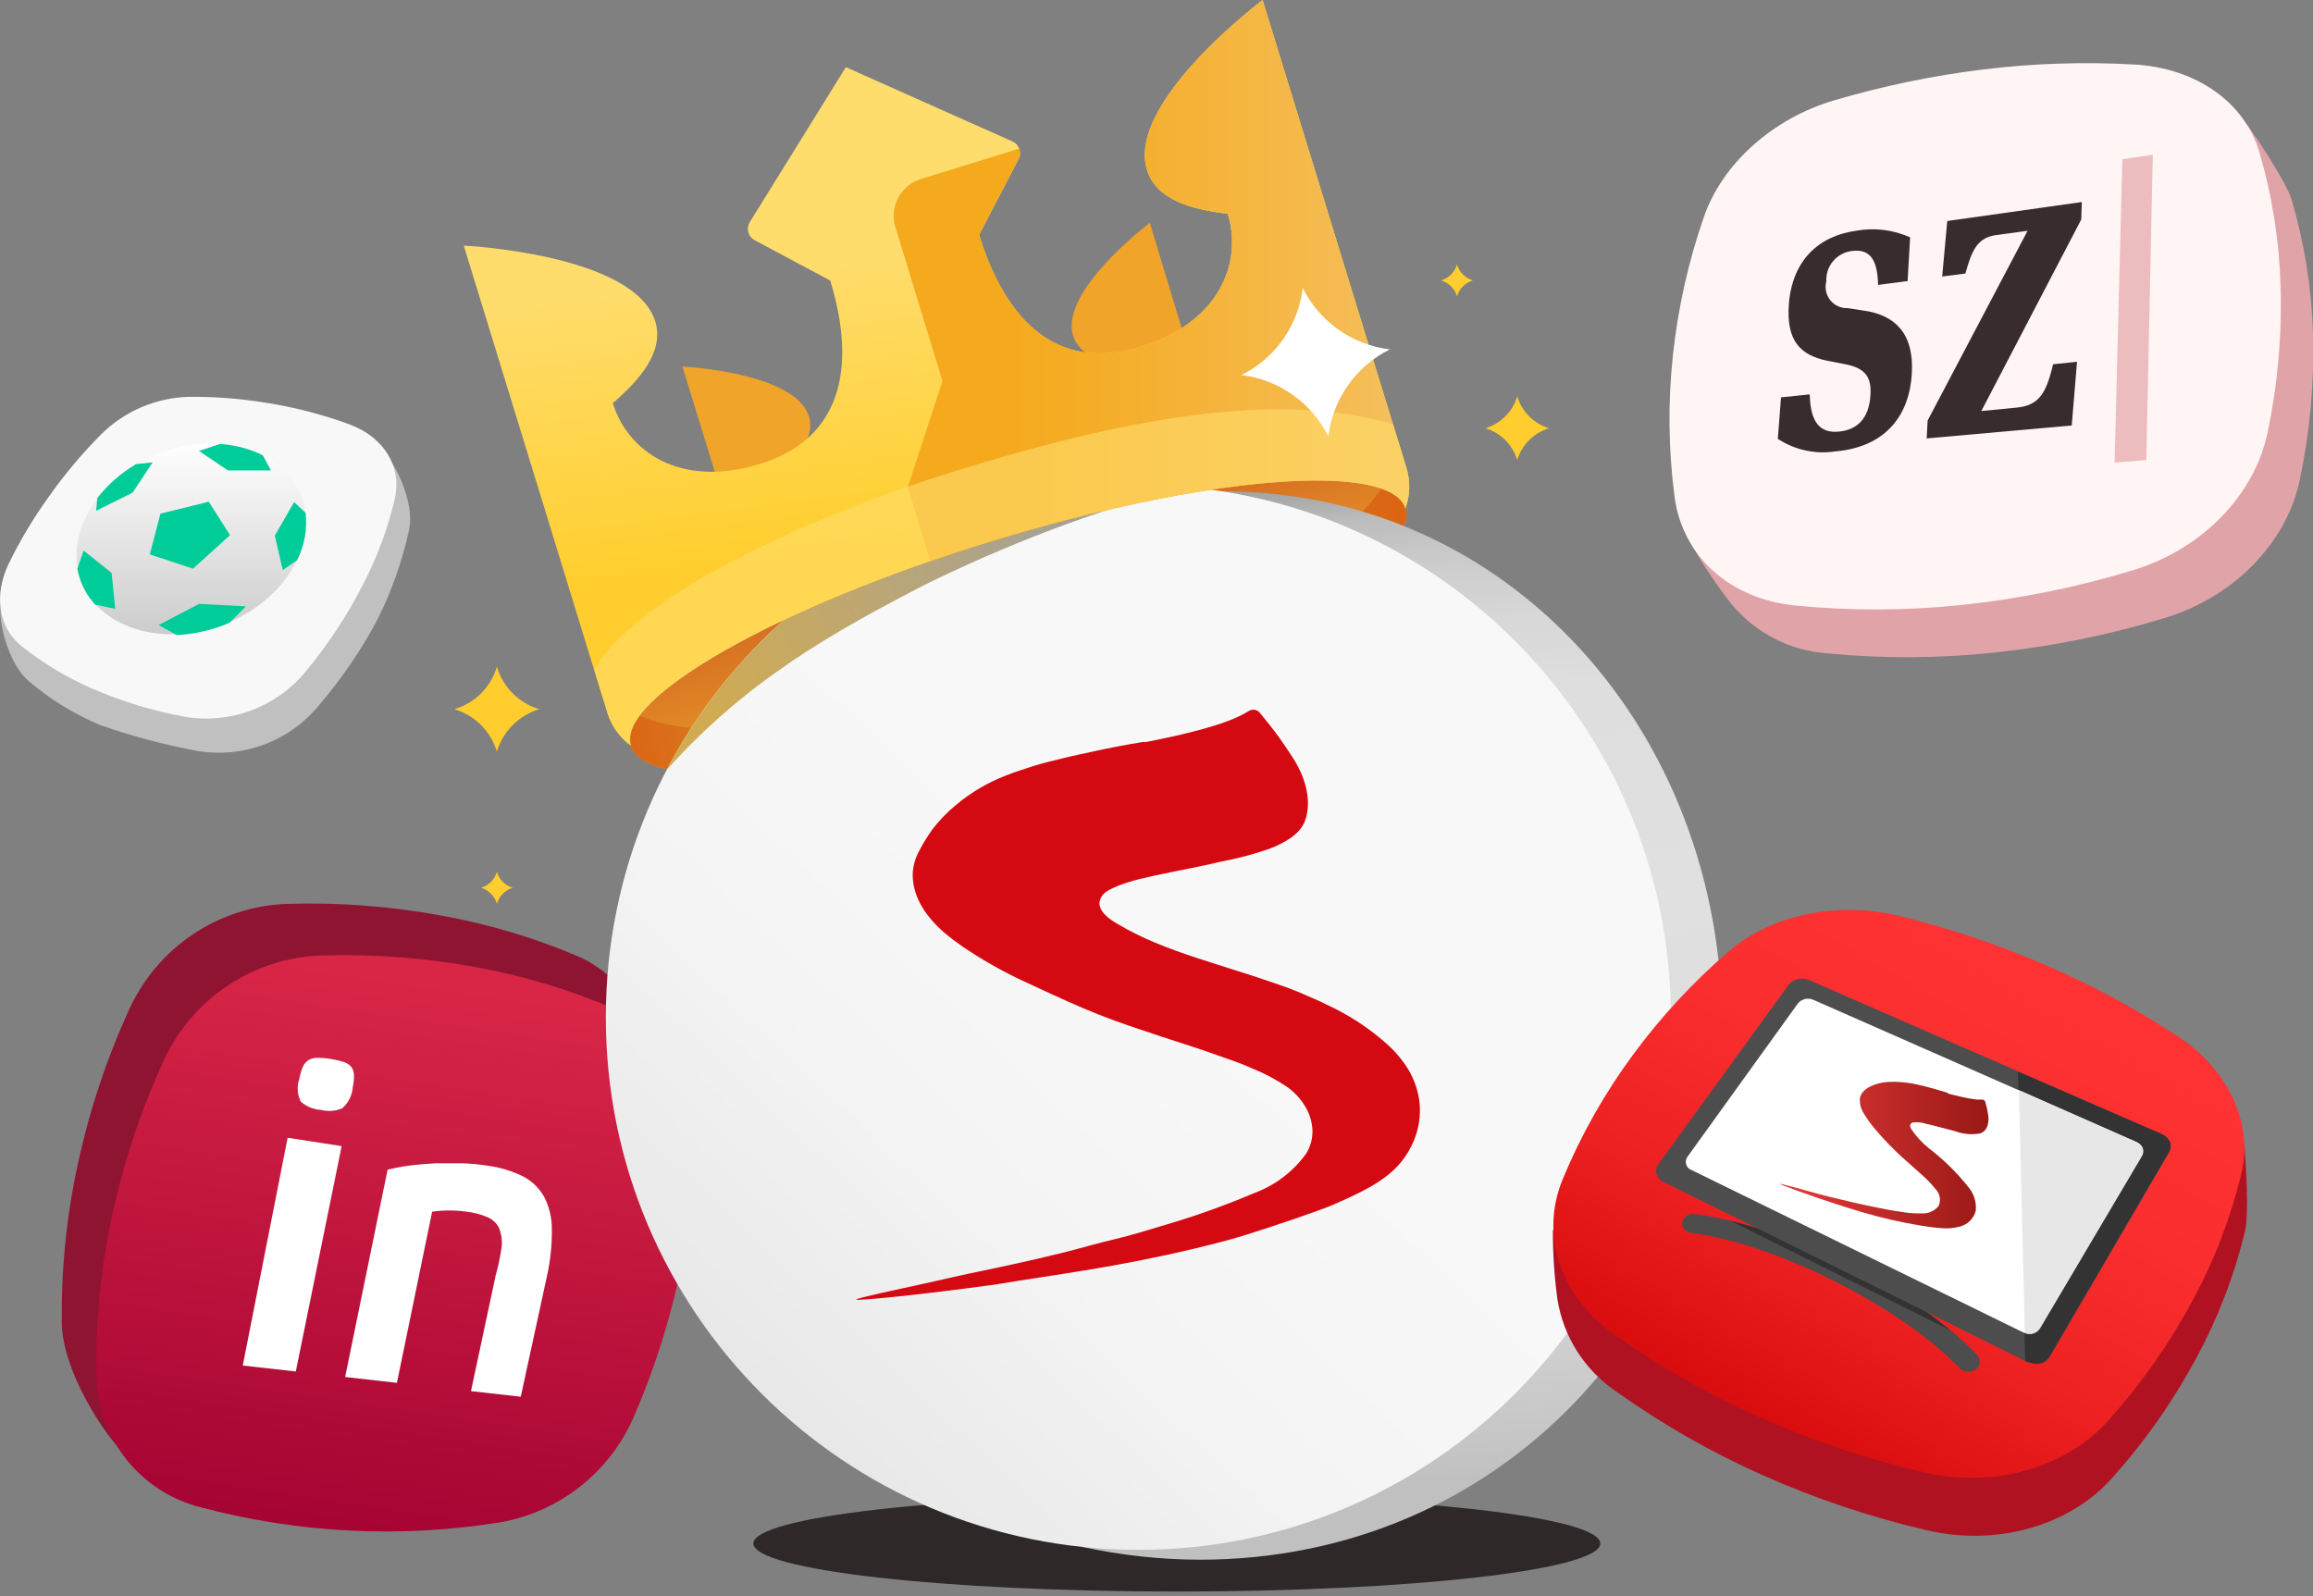 <svg viewBox="0 0 200 138" fill="none" xmlns="http://www.w3.org/2000/svg">
<rect x="0" y="0" width="200" height="138" fill="#808080" stroke="none"/>
<g clip-path="url(#clip0)">
<path fill-rule="evenodd" clip-rule="evenodd" d="M57.165 94.073C57.165 92.413 59 93.44 58.477 91.982C57.119 88.541 53.083 84.028 50.138 82.761C46.311 81.117 42.31 79.913 38.211 79.174C33.786 78.356 29.287 78.015 24.789 78.156C21.919 78.262 19.135 79.159 16.742 80.747C14.35 82.335 12.442 84.553 11.229 87.156C9.238 91.486 7.728 96.02 6.725 100.679C5.738 105.216 5.276 109.852 5.349 114.495C5.413 117.872 7.963 122.431 9.936 124.807C11.202 126.339 12.367 125.367 14.468 125.927C22.919 128.152 31.744 128.571 40.367 127.156C42.883 126.705 45.248 125.641 47.254 124.056C49.259 122.472 50.842 120.417 51.862 118.073C53.53 114.263 54.824 110.299 55.725 106.239C56.608 102.241 57.09 98.166 57.165 94.073Z" fill="#8F1431"/>
<path fill-rule="evenodd" clip-rule="evenodd" d="M53.119 87.229C49.291 85.588 45.29 84.382 41.193 83.633C36.776 82.82 32.286 82.479 27.798 82.615C24.928 82.713 22.14 83.602 19.742 85.183C17.345 86.765 15.431 88.978 14.211 91.578C12.217 95.904 10.703 100.436 9.697 105.092C8.713 109.63 8.255 114.266 8.33 118.908C8.363 121.555 9.275 124.115 10.922 126.186C12.57 128.257 14.86 129.722 17.431 130.349C25.867 132.583 34.679 133.017 43.294 131.624C45.809 131.172 48.173 130.106 50.179 128.522C52.184 126.938 53.767 124.884 54.789 122.541C56.447 118.724 57.74 114.758 58.651 110.697C59.543 106.704 60.038 102.632 60.128 98.541C60.23 96.17 59.616 93.823 58.366 91.806C57.116 89.788 55.288 88.194 53.119 87.229Z" fill="url(#paint0_linear)"/>
<path d="M28.633 91.569C28.993 91.625 29.349 91.708 29.697 91.817C29.947 91.89 30.172 92.029 30.349 92.22C30.504 92.417 30.594 92.658 30.605 92.908C30.62 93.275 30.586 93.642 30.505 94C30.452 94.709 30.123 95.368 29.587 95.835C29.006 96.076 28.363 96.124 27.752 95.972C27.109 95.931 26.497 95.679 26.009 95.257C25.856 94.949 25.766 94.613 25.746 94.269C25.725 93.925 25.774 93.581 25.89 93.257C25.948 92.889 26.056 92.531 26.211 92.193C26.324 91.96 26.503 91.766 26.725 91.633C26.962 91.51 27.228 91.453 27.495 91.468C27.877 91.468 28.258 91.501 28.633 91.569ZM25.578 118.587L20.991 118.073L24.872 98.376L29.541 99.101L25.578 118.587Z" fill="white"/>
<path d="M34.321 119.569L29.844 119.064L33.514 101.138C34.146 100.983 34.786 100.864 35.431 100.78C36.159 100.688 36.902 100.624 37.66 100.587C38.422 100.587 39.193 100.587 39.963 100.587C40.695 100.609 41.424 100.677 42.147 100.789C43.208 100.927 44.24 101.237 45.202 101.706C45.971 102.099 46.609 102.708 47.037 103.459C47.491 104.331 47.724 105.301 47.716 106.284C47.735 107.679 47.587 109.072 47.275 110.431L45.028 120.771L40.725 120.284L42.853 110.312C43.083 109.496 43.257 108.665 43.376 107.826C43.436 107.265 43.357 106.698 43.147 106.174C42.94 105.767 42.6 105.443 42.184 105.257C41.599 105.006 40.981 104.842 40.349 104.771C39.36 104.629 38.356 104.629 37.367 104.771L34.321 119.569Z" fill="white"/>
<path d="M127.358 24.248C127.032 24.151 126.736 23.974 126.496 23.734C126.255 23.494 126.079 23.197 125.982 22.872C125.885 23.197 125.708 23.494 125.468 23.734C125.227 23.974 124.931 24.151 124.606 24.248C124.932 24.343 125.229 24.519 125.469 24.76C125.71 25 125.886 25.297 125.982 25.624C126.077 25.297 126.253 25 126.494 24.76C126.734 24.519 127.031 24.343 127.358 24.248Z" fill="#FFCE2E"/>
<path d="M46.633 61.321C45.764 61.063 44.973 60.593 44.332 59.952C43.691 59.311 43.221 58.52 42.963 57.651C42.707 58.521 42.237 59.313 41.596 59.954C40.955 60.595 40.163 61.065 39.294 61.321C40.163 61.579 40.953 62.049 41.594 62.69C42.235 63.331 42.706 64.122 42.963 64.991C43.222 64.122 43.693 63.332 44.333 62.691C44.974 62.05 45.764 61.579 46.633 61.321Z" fill="#FFCE2E"/>
<path d="M133.945 37.028C133.294 36.833 132.702 36.479 132.221 35.999C131.741 35.518 131.388 34.926 131.193 34.275C130.998 34.926 130.644 35.518 130.164 35.999C129.683 36.479 129.091 36.833 128.44 37.028C129.091 37.222 129.683 37.576 130.164 38.056C130.644 38.537 130.998 39.129 131.193 39.78C131.388 39.129 131.741 38.537 132.221 38.056C132.702 37.576 133.294 37.222 133.945 37.028Z" fill="#FFCE2E"/>
<path d="M44.34 76.761C44.013 76.666 43.716 76.49 43.475 76.249C43.235 76.009 43.059 75.712 42.963 75.385C42.87 75.713 42.695 76.011 42.454 76.252C42.213 76.493 41.915 76.668 41.587 76.761C41.913 76.857 42.211 77.033 42.451 77.274C42.692 77.514 42.868 77.811 42.963 78.138C43.062 77.813 43.239 77.517 43.479 77.277C43.719 77.037 44.015 76.86 44.34 76.761Z" fill="#FFCE2E"/>
<path d="M101.761 137.615C121.983 137.615 138.376 135.754 138.376 133.459C138.376 131.163 121.983 129.303 101.761 129.303C81.54 129.303 65.147 131.163 65.147 133.459C65.147 135.754 81.54 137.615 101.761 137.615Z" fill="#2E2828"/>
<path d="M90.333 61.662C108.832 55.985 122.805 48.049 121.543 43.937C120.281 39.824 104.262 41.092 85.763 46.769C67.264 52.446 53.291 60.382 54.553 64.494C55.815 68.607 71.835 67.339 90.333 61.662Z" fill="url(#paint1_linear)"/>
<path d="M119.44 42.202C116.413 47.193 104.468 53.816 89.358 58.459C74.248 63.101 60.633 64.312 55.321 61.881C54.998 62.225 54.761 62.64 54.627 63.092C54.493 63.545 54.467 64.022 54.55 64.486C55.807 68.596 71.835 67.321 90.33 61.642C108.826 55.963 122.807 48.028 121.523 43.917C121.333 43.489 121.046 43.111 120.685 42.813C120.323 42.515 119.897 42.306 119.44 42.202Z" fill="url(#paint2_linear)"/>
<path fill-rule="evenodd" clip-rule="evenodd" d="M148.917 88.798C148.917 63.367 130.569 42.477 105.651 42.477L93.578 133.752C96.918 134.481 100.325 134.853 103.743 134.862C129.706 134.862 148.917 114.229 148.917 88.798Z" fill="url(#paint3_linear)"/>
<path d="M92.789 29.027C93.321 30.789 95.404 31.303 97.376 31.55L102.651 29.927L99.422 19.266C99.422 19.266 91.596 25.156 92.789 29.027Z" fill="#F0A429"/>
<path d="M69.954 36.037C70.495 37.789 69.037 39.385 67.55 40.716L62.275 42.33L59.009 31.697C59.009 31.697 68.807 32.165 69.954 36.037Z" fill="#F0A429"/>
<path d="M98.431 134.009C123.862 134.009 144.477 113.394 144.477 87.963C144.477 62.533 123.862 41.917 98.431 41.917C73.001 41.917 52.385 62.533 52.385 87.963C52.385 113.394 73.001 134.009 98.431 134.009Z" fill="url(#paint4_linear)"/>
<path fill-rule="evenodd" clip-rule="evenodd" d="M102.339 42.092C101.055 41.982 99.752 41.927 98.431 41.927C90.041 41.923 81.809 44.214 74.626 48.55C67.443 52.887 61.583 59.105 57.679 66.532C64.541 58.862 72.119 54.605 80.009 50.541C87.168 47.024 94.645 44.195 102.339 42.092Z" fill="url(#paint5_linear)"/>
<path fill-rule="evenodd" clip-rule="evenodd" d="M98.89 64.147C97.459 64.376 96.046 64.642 94.633 64.954C93.716 65.156 92.798 65.34 91.881 65.569C90.963 65.798 90.156 65.982 89.321 66.248C88.486 66.514 87.725 66.761 86.936 67.073C85.393 67.672 83.959 68.518 82.688 69.578C81.904 70.22 81.199 70.953 80.587 71.761C80.17 72.345 79.796 72.958 79.468 73.596C79.126 74.219 78.937 74.914 78.917 75.624C78.917 77.67 80.193 79.385 81.67 80.66C82.156 81.073 82.679 81.459 83.202 81.826C84.793 82.908 86.465 83.868 88.202 84.697C90.037 85.55 91.789 86.376 93.615 87.156C95.44 87.936 97.092 88.523 98.872 89.11L100.404 89.624C102.018 90.156 103.661 90.66 105.257 91.239C106.257 91.596 107.312 91.936 108.303 92.394C109.362 92.823 110.374 93.361 111.321 94C111.936 94.441 112.454 95.003 112.844 95.651C113.238 96.287 113.459 97.014 113.486 97.761C113.502 98.476 113.304 99.179 112.917 99.78C111.809 101.309 110.274 102.476 108.505 103.138C106 104.202 103.436 105.121 100.826 105.89C99.34 106.33 97.853 106.807 96.358 107.156C94.862 107.505 93.321 107.963 91.771 108.349C90.22 108.734 88.734 109.073 87.183 109.404L84.569 109.963C84.046 110.064 83.532 110.174 83.009 110.294L79.817 111.009L76.083 111.826L75 112.083C74.679 112.156 73.477 112.44 74.367 112.385C75.615 112.321 78.954 112.028 86.028 111.073C88.596 110.642 91.183 110.275 93.752 109.853C96.963 109.33 100.174 108.706 103.312 107.954C104.229 107.734 105.147 107.505 106.064 107.257C106.661 107.092 107.248 106.927 107.826 106.743C110.312 105.963 114.312 104.596 115.248 104.183C118.862 102.596 121.11 101.431 122.284 98.55C122.696 97.527 122.854 96.419 122.743 95.321C122.624 94.312 122.293 93.34 121.771 92.468C121.268 91.655 120.65 90.92 119.936 90.284C118.615 89.101 117.147 88.093 115.569 87.284C115.119 87.055 114.651 86.826 114.202 86.615L112.486 85.862C111.67 85.523 110.844 85.22 110.018 84.945C107.853 84.202 105.651 83.541 103.477 82.826C102.239 82.422 101.018 81.982 99.807 81.477C99.303 81.266 98.798 81.037 98.312 80.798C97.826 80.56 97.174 80.211 96.615 79.881C96.055 79.55 94.78 78.752 95.128 77.78C95.349 77.092 96.101 76.862 96.706 76.578C97.279 76.359 97.864 76.175 98.459 76.028C100.294 75.569 102.128 75.257 103.963 74.862C104.495 74.752 105.028 74.633 105.56 74.505C106.993 74.239 108.403 73.864 109.78 73.385C110.945 72.927 112.431 72.193 112.862 70.917C113.486 69.083 112.78 67.046 111.761 65.477C111.395 64.908 111.018 64.358 110.633 63.807C110.101 63.055 109.514 62.349 108.936 61.633C108.838 61.51 108.702 61.423 108.55 61.385C108.397 61.346 108.236 61.36 108.092 61.422C107.734 61.541 106.761 62.688 99.009 64.174" fill="#D50911"/>
<path d="M85.743 46.789C104.229 41.119 120.239 39.844 121.523 43.945C121.932 42.817 121.961 41.586 121.606 40.44L109.174 0C109.174 0 97.376 8.862 99.174 14.679C99.991 17.34 103.138 18.119 106.165 18.486C107.431 22.615 105.55 27.853 98.633 29.973C90.128 32.624 86.303 25.688 84.661 20.303L88.073 13.761C88.144 13.627 88.187 13.479 88.198 13.328C88.21 13.176 88.19 13.024 88.14 12.88C88.09 12.736 88.011 12.604 87.908 12.492C87.805 12.381 87.68 12.291 87.541 12.229L73.138 5.807L64.835 19.202C64.754 19.331 64.701 19.476 64.678 19.626C64.656 19.777 64.665 19.931 64.705 20.078C64.744 20.225 64.814 20.363 64.909 20.482C65.004 20.601 65.122 20.699 65.257 20.771L71.789 24.257C73.431 29.596 74.174 37.514 65.67 40.128C58.716 42.248 54.257 38.972 52.991 34.862C55.284 32.862 57.45 30.45 56.661 27.789C54.826 21.945 40.101 21.238 40.101 21.238L52.505 61.605C52.853 62.757 53.568 63.762 54.541 64.468C53.284 60.367 67.257 52.44 85.743 46.789Z" fill="url(#paint6_linear)"/>
<path d="M81.495 32.945L78.495 42.119L80.45 48.541C82.168 47.93 83.933 47.352 85.743 46.807C104.229 41.138 120.239 39.862 121.523 43.963C121.932 42.835 121.961 41.605 121.606 40.459L109.174 0C109.174 0 97.376 8.862 99.174 14.679C99.991 17.34 103.138 18.119 106.165 18.486C107.431 22.615 105.55 27.853 98.633 29.973C90.128 32.624 86.303 25.688 84.66 20.303L88.073 13.761C88.15 13.622 88.195 13.468 88.206 13.31C88.217 13.151 88.194 12.992 88.138 12.844L79.633 15.477C79.214 15.606 78.824 15.816 78.486 16.096C78.148 16.375 77.868 16.718 77.663 17.106C77.457 17.494 77.331 17.918 77.289 18.355C77.248 18.791 77.293 19.232 77.422 19.651L81.495 32.945Z" fill="url(#paint7_linear)"/>
<path opacity="0.6" d="M85.743 46.789C104.229 41.119 120.239 39.844 121.523 43.945C121.932 42.817 121.961 41.586 121.606 40.44L120.468 36.697C110.862 33.826 98.138 35.991 83.771 40.367C69.404 44.743 55.193 51.486 51.376 57.908L52.523 61.624C52.871 62.775 53.586 63.78 54.56 64.486C53.284 60.367 67.257 52.44 85.743 46.789Z" fill="url(#paint8_linear)"/>
<path d="M114.862 37.743C115.051 36.144 115.637 34.617 116.566 33.301C117.495 31.986 118.739 30.923 120.183 30.211C118.584 30.022 117.057 29.438 115.74 28.51C114.423 27.583 113.359 26.342 112.642 24.899C112.456 26.497 111.874 28.023 110.947 29.339C110.021 30.654 108.781 31.717 107.339 32.431C108.936 32.622 110.46 33.208 111.773 34.135C113.087 35.062 114.148 36.303 114.862 37.743Z" fill="white"/>
<path fill-rule="evenodd" clip-rule="evenodd" d="M198.165 17.312C197.697 15.734 195.229 12.092 194.312 10.78C192.395 9.908 190.734 9.936 187.367 9.743C183.021 9.498 178.661 9.639 174.339 10.165C169.927 10.692 165.566 11.588 161.303 12.844C156.055 14.404 151.679 18.303 150.092 22.936C148.761 26.774 147.868 30.75 147.431 34.789C146.972 38.982 145.817 43.229 146.349 47.239C147.343 48.962 148.456 50.614 149.679 52.184C150.702 53.434 151.971 54.462 153.407 55.203C154.843 55.945 156.415 56.385 158.028 56.495C162.856 56.962 167.719 56.935 172.541 56.413C177.55 55.882 182.496 54.871 187.312 53.395C193.229 51.56 197.743 46.89 198.862 41.468C199.737 37.316 200.119 33.076 200 28.835C199.88 24.932 199.263 21.059 198.165 17.312Z" fill="#E0A4A8"/>
<path fill-rule="evenodd" clip-rule="evenodd" d="M197.193 24.67C197.077 20.766 196.46 16.893 195.358 13.147C194.064 8.798 189.853 5.881 184.56 5.578C180.213 5.333 175.854 5.474 171.532 6C167.131 6.536 162.783 7.438 158.532 8.697C153.284 10.257 148.908 14.156 147.321 18.789C145.991 22.63 145.098 26.61 144.661 30.651C144.214 34.752 144.261 38.892 144.798 42.982C145.486 48.092 149.56 51.798 155.257 52.358C160.084 52.83 164.948 52.809 169.771 52.294C174.776 51.757 179.718 50.746 184.532 49.275C190.45 47.44 194.972 42.771 196.083 37.349C196.956 33.181 197.328 28.925 197.193 24.67Z" fill="#FFF5F5"/>
<path d="M182.844 40L185.587 39.78L186.147 13.376L183.514 13.771L182.844 40Z" fill="#EDBCBF"/>
<path d="M153.725 37.945L154 34.358L156.486 34.101C156.532 36.56 157.404 37.468 158.982 37.321C160.56 37.174 161.596 36.239 161.734 34.184C161.835 32.651 161.33 31.853 159.615 31.505L158.009 31.193C155.697 30.725 154.44 29.495 154.679 26.303C154.972 22.532 157.22 20.413 160.486 19.954C162.067 19.665 163.699 19.863 165.165 20.523L164.945 24.303L162.394 24.633C162.339 22.679 161.853 21.459 160.101 21.706C159.473 21.787 158.898 22.102 158.493 22.589C158.088 23.076 157.882 23.698 157.917 24.33C157.843 24.607 157.834 24.898 157.892 25.179C157.95 25.461 158.073 25.724 158.252 25.949C158.43 26.174 158.659 26.354 158.92 26.474C159.18 26.595 159.465 26.652 159.752 26.642L161.257 26.872C163.853 27.266 165.514 28.844 165.312 32.266C165.092 36.275 162.697 38.688 158.716 39.028C156.975 39.296 155.197 38.911 153.725 37.945Z" fill="#382C2C"/>
<path d="M171.321 35.541L174.33 35.248C176.266 35.073 176.927 34.073 177.523 31.495L179.596 31.284L179.138 36.789L166.596 37.908L166.679 36.358L175.321 19.954L172.642 20.321C171.037 20.532 170.523 21.523 169.945 23.651L167.936 23.908L168.376 19.11L180.009 17.468L179.963 18.973L171.321 35.541Z" fill="#382C2C"/>
<path fill-rule="evenodd" clip-rule="evenodd" d="M1.266 51.514C0.844 52.431 0.083 51.661 0.037 52.532C-0.064 54.615 1.073 57.725 2.45 58.862C4.316 60.461 6.421 61.758 8.688 62.706C11.382 63.645 14.142 64.381 16.945 64.908C18.918 65.263 20.951 65.08 22.83 64.38C24.708 63.679 26.364 62.487 27.624 60.927C29.587 58.639 31.286 56.137 32.688 53.468C33.904 51.018 34.81 48.426 35.385 45.752C35.761 43.917 34.752 41.34 33.862 39.972C33.294 39.11 32.486 39.495 31.33 39.055C26.785 37.318 21.957 36.437 17.092 36.459C14.177 36.531 11.405 37.732 9.358 39.807C7.712 41.497 6.208 43.32 4.862 45.257C3.486 47.236 2.283 49.329 1.266 51.514Z" fill="#C0C0C0"/>
<path fill-rule="evenodd" clip-rule="evenodd" d="M1.835 55.844C3.691 57.327 5.732 58.56 7.908 59.514C10.491 60.636 13.194 61.461 15.963 61.972C17.888 62.299 19.865 62.115 21.696 61.437C23.526 60.759 25.147 59.612 26.395 58.11C28.335 55.781 30.009 53.242 31.385 50.541C32.614 48.194 33.538 45.7 34.138 43.119C34.761 40.284 33.165 37.798 30.229 36.697C27.957 35.862 25.61 35.248 23.22 34.862C20.944 34.477 18.639 34.292 16.33 34.312C13.475 34.389 10.758 35.554 8.734 37.569C7.111 39.202 5.626 40.966 4.294 42.844C2.933 44.721 1.739 46.714 0.725 48.798C-0.532 51.468 -0.147 54.229 1.835 55.844Z" fill="url(#paint9_linear)"/>
<path fill-rule="evenodd" clip-rule="evenodd" d="M20.973 38.67C25.817 39.954 27.945 44.541 25.376 49.018C22.688 53.697 16.202 56.064 11.257 54.22C6.587 52.486 5.312 47.706 8.073 43.578C9.506 41.586 11.492 40.059 13.786 39.187C16.079 38.314 18.578 38.134 20.973 38.67Z" fill="url(#paint10_linear)"/>
<g style="mix-blend-mode:multiply">
<path d="M19.716 40.679H23.431L22.725 39.367C22.165 39.087 21.578 38.865 20.973 38.706C20.339 38.539 19.691 38.432 19.037 38.385L17.202 38.991L19.716 40.679Z" fill="#00CC99"/>
</g>
<g style="mix-blend-mode:multiply">
<path d="M17.22 52.211L13.716 54.046L15.275 54.908C15.275 54.908 15.541 54.908 16 54.853C17.326 54.718 18.623 54.378 19.844 53.844L21.266 52.431L17.22 52.211Z" fill="#00CC99"/>
</g>
<g style="mix-blend-mode:multiply">
<path d="M9.963 52.642L9.651 49.541L7.229 47.605L6.688 49.184C6.881 50.244 7.345 51.237 8.037 52.064C8.156 52.211 8.229 52.284 8.229 52.284L9.963 52.642Z" fill="#00CC99"/>
</g>
<g style="mix-blend-mode:multiply">
<path d="M11.468 42.596L13.193 39.982L11.771 40.128C10.478 40.889 9.339 41.884 8.413 43.064L8.312 44.165L11.468 42.596Z" fill="#00CC99"/>
</g>
<g style="mix-blend-mode:multiply">
<path d="M23.762 46.312L24.45 49.294L25.688 48.44C26.329 47.175 26.584 45.749 26.422 44.339L25.431 43.422L23.762 46.312Z" fill="#00CC99"/>
</g>
<g style="mix-blend-mode:multiply">
<path d="M12.954 47.936L13.872 44.413L18.055 43.385L19.89 46.275L16.688 49.174L12.954 47.936Z" fill="#00CC99"/>
</g>
<path fill-rule="evenodd" clip-rule="evenodd" d="M194.11 106.523C194.495 104.927 194.183 100.532 194.055 98.936C192.835 97.229 191.385 96.413 188.55 94.55C184.911 92.161 181.067 90.098 177.064 88.385C172.989 86.632 168.772 85.23 164.459 84.193C159.147 82.899 153.45 84.083 149.706 87.275C146.628 89.929 143.859 92.92 141.45 96.193C138.954 99.596 135.816 102.679 134.275 106.422C134.268 108.41 134.399 110.397 134.67 112.367C134.927 113.962 135.507 115.488 136.375 116.851C137.243 118.214 138.379 119.385 139.716 120.294C143.673 123.122 147.905 125.544 152.349 127.523C156.945 129.576 161.729 131.183 166.633 132.321C172.661 133.725 178.927 131.936 182.596 127.835C185.44 124.671 187.895 121.178 189.908 117.431C191.77 113.99 193.182 110.324 194.11 106.523Z" fill="#B01222"/>
<path fill-rule="evenodd" clip-rule="evenodd" d="M189.606 112.422C191.464 108.984 192.873 105.321 193.798 101.523C194.862 97.119 192.67 92.468 188.294 89.596C184.657 87.204 180.817 85.138 176.817 83.422C172.744 81.661 168.53 80.246 164.22 79.193C158.899 77.899 153.156 79.083 149.459 82.275C146.38 84.932 143.611 87.926 141.202 91.202C138.754 94.518 136.717 98.119 135.138 101.927C133.156 106.688 134.817 111.945 139.468 115.294C143.409 118.122 147.63 120.539 152.064 122.505C156.661 124.557 161.445 126.163 166.349 127.303C172.376 128.716 178.642 126.927 182.312 122.817C185.147 119.653 187.595 116.164 189.606 112.422Z" fill="url(#paint11_linear)"/>
<path d="M145.917 106.505C145.766 106.44 145.639 106.329 145.557 106.186C145.474 106.044 145.44 105.879 145.459 105.716C145.503 105.478 145.64 105.267 145.84 105.129C146.039 104.992 146.285 104.939 146.523 104.982C146.734 104.982 151.826 105.468 159.505 109.257C167.495 113.202 170.826 117.018 170.972 117.184C171.057 117.273 171.12 117.38 171.157 117.498C171.194 117.615 171.204 117.739 171.187 117.861C171.169 117.983 171.124 118.099 171.055 118.201C170.986 118.303 170.895 118.388 170.789 118.45C170.555 118.585 170.281 118.635 170.015 118.59C169.748 118.544 169.506 118.407 169.33 118.202C169.33 118.202 166.101 114.532 158.541 110.734C151.202 107.064 146.349 106.624 146.303 106.615C146.167 106.609 146.035 106.571 145.917 106.505Z" fill="#4E4D4D"/>
<path d="M149.615 105.55C153.034 106.412 156.35 107.643 159.505 109.22C162.777 110.802 165.856 112.757 168.679 115.046" fill="#333333"/>
<path d="M186.826 98.018L156.45 84.752C156.149 84.615 155.812 84.579 155.489 84.65C155.166 84.722 154.876 84.896 154.661 85.147L143.422 100.633C143.322 100.759 143.254 100.906 143.222 101.063C143.191 101.221 143.197 101.383 143.241 101.538C143.285 101.692 143.365 101.833 143.475 101.95C143.585 102.068 143.721 102.157 143.872 102.211L175.229 117.725C175.229 117.725 176.605 118.413 177.266 117.266L187.578 99.606C187.578 99.606 188.147 98.596 186.826 98.018Z" fill="#4E4D4D"/>
<path d="M186.826 98.018L174.486 92.66L175.11 117.706H175.211C175.211 117.706 176.587 118.394 177.248 117.248L187.56 99.587C187.56 99.587 188.147 98.596 186.826 98.018Z" fill="#333333"/>
<path d="M184.661 98.716L156.817 86.459C156.591 86.353 156.336 86.325 156.093 86.378C155.849 86.431 155.629 86.562 155.468 86.752L145.927 100C145.853 100.094 145.803 100.205 145.781 100.323C145.758 100.441 145.764 100.562 145.799 100.677C145.833 100.792 145.894 100.897 145.977 100.983C146.06 101.07 146.162 101.135 146.275 101.174L174.853 115.165C174.853 115.165 175.872 115.67 176.367 114.826L185.202 99.89C185.202 99.89 185.651 99.156 184.661 98.716Z" fill="white"/>
<path d="M184.661 98.716L174.569 94.257L175.083 115.266C175.316 115.366 175.577 115.379 175.819 115.304C176.062 115.228 176.269 115.068 176.404 114.853L185.239 99.918C185.239 99.918 185.651 99.156 184.661 98.716Z" fill="#E8E7E7"/>
<path d="M168.431 94.495C167.606 94.248 166.789 94 165.954 93.817C165.025 93.585 164.066 93.498 163.11 93.56C162.128 93.66 160.936 94.11 160.817 95C160.796 95.461 160.921 95.917 161.174 96.303C161.468 96.789 161.803 97.249 162.174 97.679C162.967 98.614 163.825 99.491 164.743 100.303C165.22 100.734 165.716 101.156 166.193 101.596C166.63 101.978 167.032 102.399 167.395 102.853C167.573 103.043 167.689 103.282 167.729 103.539C167.768 103.796 167.728 104.059 167.615 104.294C167.441 104.502 167.221 104.666 166.973 104.775C166.724 104.883 166.454 104.932 166.183 104.917C165.538 104.934 164.892 104.882 164.257 104.761C163.587 104.67 162.927 104.541 162.266 104.404C160.89 104.128 159.514 103.807 158.202 103.486C156.89 103.165 155.651 102.771 154.367 102.459C154.198 102.412 154.027 102.375 153.853 102.349C154.09 102.474 154.339 102.575 154.596 102.651C155.083 102.844 155.578 103.018 156.073 103.193C157.725 103.78 159.404 104.339 161.101 104.835C162.701 105.306 164.328 105.68 165.972 105.954C166.541 106.046 167.101 106.138 167.679 106.174C168.293 106.254 168.917 106.211 169.514 106.046C169.836 105.954 170.128 105.779 170.361 105.54C170.594 105.3 170.761 105.003 170.844 104.679C170.911 103.962 170.693 103.247 170.239 102.688C169.23 101.409 168.065 100.263 166.771 99.275C166.197 98.808 165.694 98.261 165.275 97.651C165.147 97.44 165.073 97.156 165.404 97.055C165.771 97.011 166.143 97.045 166.495 97.156C167.358 97.349 168.22 97.606 169.083 97.817C169.765 98.072 170.504 98.136 171.22 98C171.945 97.743 171.991 96.927 171.908 96.376C171.856 96.01 171.776 95.648 171.67 95.294C171.657 95.231 171.622 95.174 171.572 95.134C171.522 95.093 171.459 95.072 171.395 95.073C171.229 95.082 171.064 95.082 170.899 95.073C170.439 95.019 169.982 94.936 169.532 94.826C169.156 94.743 168.78 94.642 168.413 94.55" fill="url(#paint12_linear)"/>
</g>
<defs>
<linearGradient id="paint0_linear" x1="29.725" y1="137.734" x2="37.642" y2="84.871" gradientUnits="userSpaceOnUse">
<stop stop-color="#A00031"/>
<stop offset="1" stop-color="#D92647"/>
</linearGradient>
<linearGradient id="paint1_linear" x1="89.391" y1="58.592" x2="85.077" y2="44.533" gradientUnits="userSpaceOnUse">
<stop stop-color="#E89427"/>
<stop offset="0.29" stop-color="#E38A26"/>
<stop offset="0.78" stop-color="#D56E22"/>
<stop offset="0.8" stop-color="#D46C22"/>
</linearGradient>
<linearGradient id="paint2_linear" x1="54.742" y1="67.624" x2="122.021" y2="47.3" gradientUnits="userSpaceOnUse">
<stop stop-color="#DB6513"/>
<stop offset="0.02" stop-color="#DB6815"/>
<stop offset="0.1" stop-color="#DA7420"/>
<stop offset="0.22" stop-color="#D97B25"/>
<stop offset="0.51" stop-color="#D97D27"/>
<stop offset="0.71" stop-color="#D97923"/>
<stop offset="0.92" stop-color="#DA6C18"/>
<stop offset="1" stop-color="#DB6512"/>
</linearGradient>
<linearGradient id="paint3_linear" x1="115.881" y1="41.404" x2="122.624" y2="128.193" gradientUnits="userSpaceOnUse">
<stop stop-color="#A0A0A0"/>
<stop offset="0.01" stop-color="#A5A5A5"/>
<stop offset="0.04" stop-color="#BBBBBB"/>
<stop offset="0.09" stop-color="#CCCCCC"/>
<stop offset="0.15" stop-color="#D7D7D7"/>
<stop offset="0.22" stop-color="#DEDEDE"/>
<stop offset="0.44" stop-color="#E0E0E0"/>
<stop offset="0.67" stop-color="#DDDDDD"/>
<stop offset="0.83" stop-color="#D4D4D4"/>
<stop offset="0.97" stop-color="#C5C5C5"/>
<stop offset="1" stop-color="#C0C0C0"/>
</linearGradient>
<linearGradient id="paint4_linear" x1="126.862" y1="57.853" x2="67.587" y2="120.642" gradientUnits="userSpaceOnUse">
<stop offset="0.42" stop-color="#F8F8F8"/>
<stop offset="0.71" stop-color="#F4F4F4"/>
<stop offset="0.99" stop-color="#E9E9E9"/>
<stop offset="1" stop-color="#E8E8E8"/>
</linearGradient>
<linearGradient id="paint5_linear" x1="60.248" y1="60.129" x2="96.385" y2="43.385" gradientUnits="userSpaceOnUse">
<stop stop-color="#D1AB51"/>
<stop offset="1" stop-color="#A0A0A0"/>
</linearGradient>
<linearGradient id="paint6_linear" x1="83.899" y1="53.697" x2="79.514" y2="20.431" gradientUnits="userSpaceOnUse">
<stop offset="0.23" stop-color="#FFCE2E"/>
<stop offset="0.97" stop-color="#FFDD6D"/>
</linearGradient>
<linearGradient id="paint7_linear" x1="77.936" y1="24.248" x2="121.459" y2="24.248" gradientUnits="userSpaceOnUse">
<stop offset="0.23" stop-color="#F5AA1E"/>
<stop offset="0.46" stop-color="#F5AF2D"/>
<stop offset="0.9" stop-color="#F5BC54"/>
<stop offset="0.97" stop-color="#F5BF5B"/>
</linearGradient>
<linearGradient id="paint8_linear" x1="6781.13" y1="1857.12" x2="6758.6" y2="1442.8" gradientUnits="userSpaceOnUse">
<stop offset="0.23" stop-color="#FFCE2E"/>
<stop offset="0.97" stop-color="#FFDD6D"/>
</linearGradient>
<linearGradient id="paint9_linear" x1="516.121" y1="1074.75" x2="693.682" y2="1907.9" gradientUnits="userSpaceOnUse">
<stop offset="0.42" stop-color="#F8F8F8"/>
<stop offset="0.71" stop-color="#F4F4F4"/>
<stop offset="0.99" stop-color="#E9E9E9"/>
<stop offset="1" stop-color="#E8E8E8"/>
</linearGradient>
<linearGradient id="paint10_linear" x1="16.55" y1="38.33" x2="16.55" y2="54.844" gradientUnits="userSpaceOnUse">
<stop stop-color="white"/>
<stop offset="1" stop-color="#CCCCCC"/>
</linearGradient>
<linearGradient id="paint11_linear" x1="175.229" y1="84.404" x2="149.174" y2="129.697" gradientUnits="userSpaceOnUse">
<stop stop-color="#FE3232"/>
<stop offset="0.28" stop-color="#FA2E2E"/>
<stop offset="0.58" stop-color="#ED2121"/>
<stop offset="0.88" stop-color="#D70B0B"/>
<stop offset="1" stop-color="#CD0101"/>
</linearGradient>
<linearGradient id="paint12_linear" x1="153.853" y1="99.817" x2="171.954" y2="99.817" gradientUnits="userSpaceOnUse">
<stop stop-color="#E73B3B"/>
<stop offset="1" stop-color="#981915"/>
</linearGradient>
<clipPath id="clip0">
<rect width="200" height="137.615" fill="white"/>
</clipPath>
</defs>
</svg>
